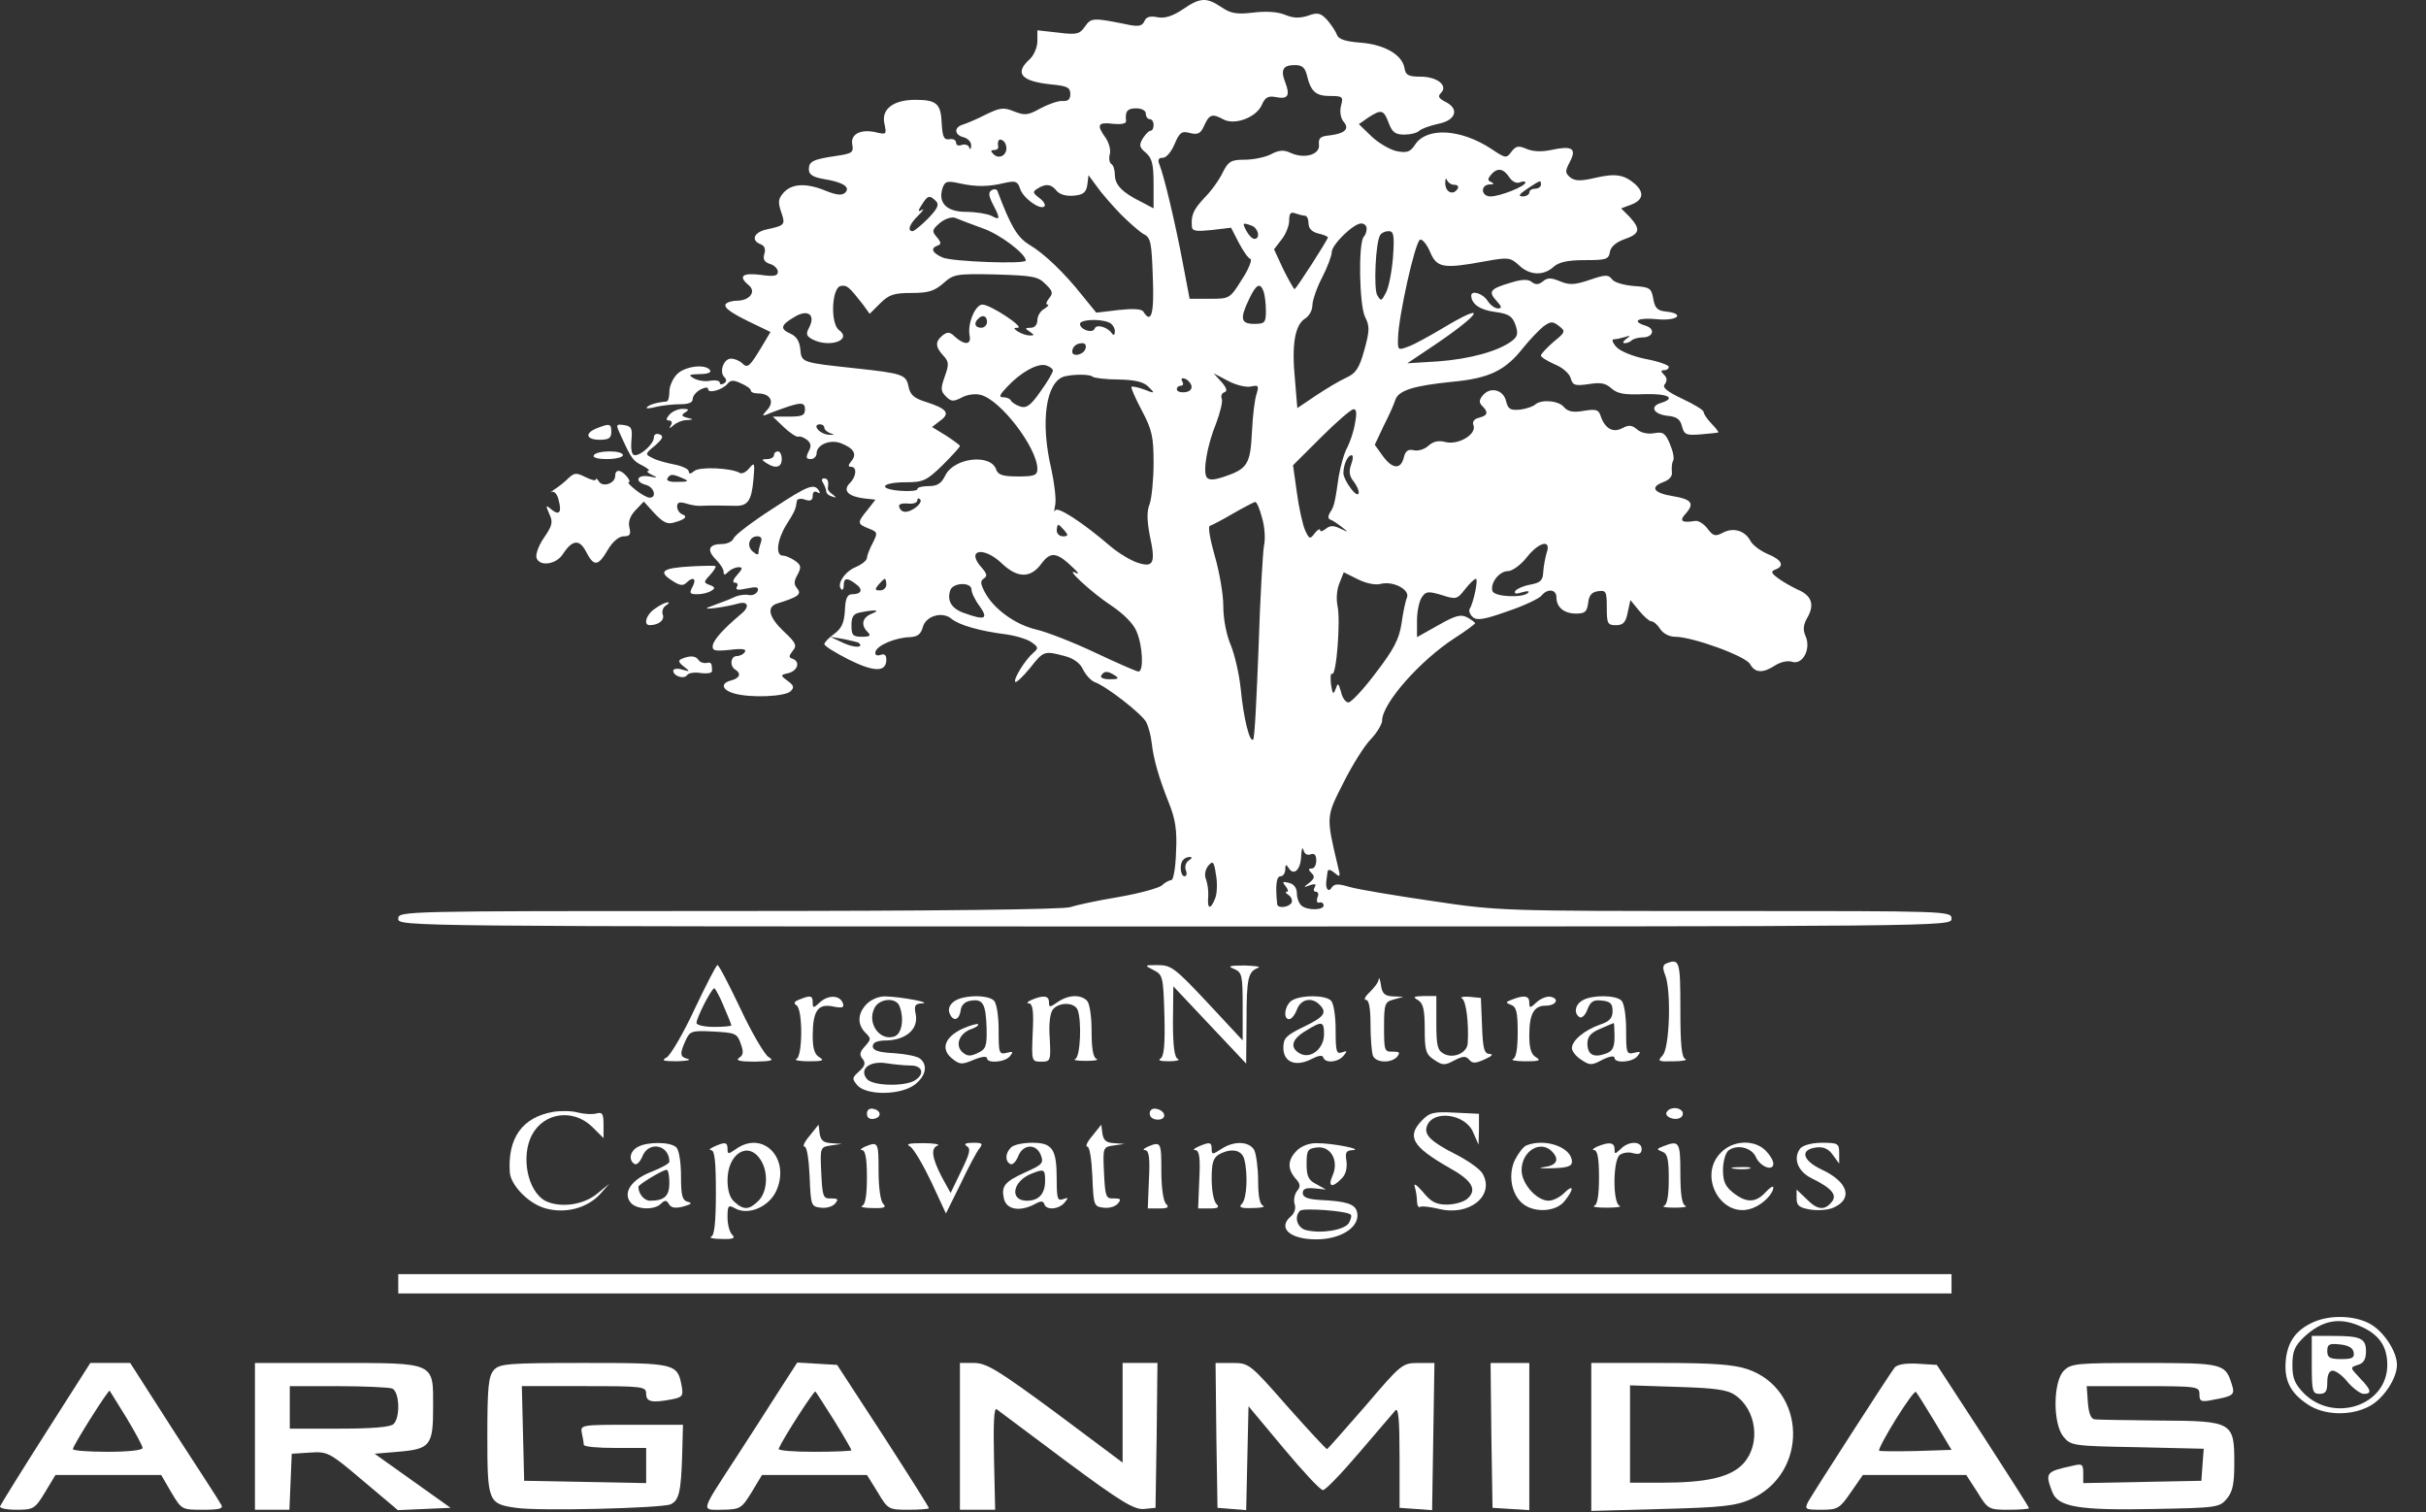 <?xml version="1.0" encoding="UTF-8"?> <svg xmlns="http://www.w3.org/2000/svg" width="69" height="43" viewBox="0 0 69 43" fill="none"><rect x="0" y="0" width="69" height="43" fill="#333333" stroke="none"/> <path d="M33.636 0.269C33.339 0.466 33.119 0.532 32.909 0.488C32.7 0.445 32.59 0.488 32.546 0.609C32.491 0.73 32.392 0.763 32.116 0.708C31.092 0.499 31.037 0.499 30.86 0.752C30.706 0.972 30.629 0.994 30.1 0.928L29.505 0.862V1.17C29.505 1.345 29.406 1.576 29.285 1.686C28.844 2.081 29.042 2.312 29.891 2.4C30.353 2.444 30.442 2.488 30.442 2.675C30.442 2.828 30.375 2.883 30.221 2.872C30.1 2.861 29.825 2.96 29.593 3.081C29.241 3.279 29.153 3.29 28.844 3.169C28.547 3.048 28.448 3.059 28.04 3.257C27.787 3.389 27.489 3.51 27.39 3.542C27.125 3.619 27.137 3.839 27.412 3.905C27.533 3.938 27.632 4.048 27.621 4.147C27.621 4.246 27.588 4.268 27.566 4.191C27.533 4.114 27.434 4.092 27.346 4.125C27.258 4.158 27.192 4.125 27.192 4.059C27.192 3.982 27.103 3.938 27.004 3.96C26.85 3.982 26.806 3.905 26.784 3.51C26.762 2.949 26.641 2.839 26.035 2.839C25.407 2.839 25.065 3.103 25.153 3.51C25.22 3.817 25.209 3.828 24.955 3.773C24.503 3.652 24.184 3.806 24.239 4.103C24.283 4.333 24.239 4.366 23.798 4.432C23.126 4.531 23.005 4.586 23.005 4.817C23.005 4.96 23.115 5.037 23.424 5.091C23.975 5.179 24.195 5.322 24.041 5.476C23.953 5.564 23.809 5.553 23.501 5.432C22.95 5.201 22.531 5.212 22.289 5.476C22.135 5.652 22.124 5.74 22.212 6.014C22.344 6.388 22.333 6.41 21.826 6.52C21.441 6.596 21.342 6.838 21.639 6.948C21.749 6.992 21.782 7.091 21.738 7.223C21.694 7.376 21.738 7.453 21.903 7.508C22.025 7.541 22.124 7.651 22.124 7.728C22.124 7.849 22.014 7.871 21.628 7.816C21.11 7.75 20.989 7.86 21.297 8.112C21.518 8.299 21.32 8.552 20.956 8.552C20.824 8.552 20.68 8.596 20.637 8.651C20.581 8.761 20.824 8.925 21.551 9.266L21.914 9.442L21.672 9.848C21.32 10.431 21.264 10.485 21.11 10.332C21.033 10.255 20.89 10.2 20.791 10.2C20.581 10.2 20.449 10.573 20.603 10.727C20.669 10.793 20.669 10.859 20.592 10.903C20.526 10.947 20.471 10.936 20.471 10.881C20.471 10.826 20.35 10.804 20.207 10.826C20.064 10.859 19.854 10.826 19.733 10.76C19.568 10.661 19.59 10.65 19.898 10.639C20.119 10.639 20.24 10.595 20.196 10.529C20.075 10.343 19.491 10.409 19.259 10.639C19.138 10.76 19.039 10.98 19.039 11.133C19.039 11.287 19.006 11.408 18.962 11.419C18.698 11.441 18.455 11.507 18.4 11.584C18.356 11.628 18.477 11.617 18.653 11.573C18.841 11.529 19.149 11.496 19.348 11.496C19.579 11.496 19.7 11.452 19.7 11.353C19.7 11.265 19.799 11.145 19.92 11.079C20.053 11.013 20.141 11.002 20.141 11.068C20.141 11.2 20.548 11.09 20.692 10.914C20.78 10.804 20.868 10.804 21.077 10.903C21.231 10.969 21.353 11.057 21.353 11.101C21.353 11.155 21.441 11.188 21.551 11.188C21.903 11.188 22.036 11.419 21.826 11.65C21.65 11.848 21.65 11.859 21.959 11.727C22.752 11.43 22.895 11.408 22.895 11.639C22.895 11.815 22.818 11.848 22.443 11.848H21.98L22.3 12.155C22.476 12.32 22.664 12.441 22.708 12.419C22.752 12.397 22.862 12.441 22.95 12.507C23.071 12.606 23.082 12.694 22.994 12.847C22.917 13.012 22.928 13.056 23.06 13.056C23.148 13.056 23.226 12.979 23.226 12.891C23.226 12.65 23.611 12.485 23.919 12.606C24.283 12.748 24.382 12.913 24.217 13.111C24.118 13.232 24.118 13.276 24.206 13.276C24.382 13.276 24.36 13.561 24.162 13.748C23.964 13.957 24.129 14.122 24.592 14.177L24.9 14.21L24.669 14.506C24.371 14.869 24.382 14.902 24.713 15.033C24.966 15.132 24.966 15.154 24.823 15.44C24.735 15.605 24.658 15.802 24.658 15.868C24.658 15.934 24.514 16.055 24.327 16.132C24.019 16.264 23.787 16.626 23.93 16.758C23.964 16.802 23.997 16.747 23.997 16.648C23.997 16.429 24.096 16.418 24.349 16.615C24.558 16.769 24.503 16.901 24.228 16.901C24.096 16.901 24.041 17.033 24.03 17.373C24.008 17.725 23.93 17.879 23.721 18.032C23.567 18.142 23.446 18.274 23.446 18.318C23.446 18.373 23.754 18.56 24.14 18.758C24.867 19.12 25.209 19.12 25.209 18.758C25.209 18.626 25.153 18.582 25.043 18.626C24.933 18.659 24.878 18.626 24.9 18.538C24.944 18.351 25.473 18.131 25.881 18.12C26.101 18.109 26.189 18.032 26.244 17.846C26.321 17.516 26.806 17.373 27.07 17.604C27.269 17.769 27.842 17.945 28.635 18.044C28.921 18.087 29.241 18.186 29.351 18.274C29.538 18.406 29.538 18.439 29.384 18.571C29.164 18.758 28.811 19.318 28.877 19.395C28.91 19.417 29.098 19.241 29.296 18.999C29.681 18.505 29.703 18.505 30.287 18.659C30.541 18.725 30.728 18.867 30.805 19.043C30.882 19.197 31.026 19.351 31.125 19.395C31.455 19.505 32.469 20.296 32.601 20.537C32.667 20.669 32.733 20.922 32.755 21.119C32.81 21.603 32.964 22.13 33.24 22.822C33.427 23.284 33.482 23.602 33.449 24.228C33.438 24.668 33.372 25.03 33.317 25.03C33.262 25.03 33.13 25.096 33.042 25.184C32.942 25.261 32.38 25.415 31.797 25.514C31.202 25.613 30.596 25.744 30.442 25.799C30.254 25.865 26.63 25.909 20.736 25.909C11.404 25.909 11.327 25.909 11.327 26.129C11.327 26.349 11.404 26.349 33.416 26.349C55.428 26.349 55.505 26.349 55.505 26.129C55.505 25.909 55.428 25.909 49.082 25.909C42.77 25.909 42.626 25.909 40.731 25.624C39.674 25.47 38.627 25.294 38.396 25.228C38.065 25.129 37.955 25.129 37.878 25.239C37.79 25.393 37.691 25.283 37.724 25.052C37.735 24.986 37.746 24.866 37.757 24.8C37.768 24.712 37.834 24.723 37.955 24.822C38.12 24.964 38.131 24.942 38.054 24.646C37.713 23.207 37.713 23.24 38.209 22.262C38.462 21.757 38.814 21.196 38.991 21.021C39.167 20.834 39.31 20.592 39.31 20.493C39.31 20.01 40.379 18.791 41.381 18.142C41.69 17.945 41.954 17.747 41.954 17.725C41.954 17.703 41.855 17.626 41.734 17.56C41.547 17.461 41.392 17.505 40.908 17.78L40.302 18.12V17.648C40.302 17.384 40.368 17.077 40.445 16.978C40.555 16.813 40.632 16.813 41.007 16.923C41.414 17.055 41.447 17.044 41.668 16.758C41.8 16.593 41.932 16.462 41.976 16.462C42.053 16.462 41.91 17.143 41.8 17.318C41.767 17.373 41.811 17.483 41.888 17.549C42.009 17.659 42.23 17.615 42.88 17.384C43.342 17.231 43.772 17.022 43.838 16.945C44.014 16.725 44.268 16.758 44.268 16.989C44.268 17.274 44.488 17.45 44.83 17.45C45.083 17.45 45.138 17.395 45.171 17.143C45.193 16.934 45.27 16.835 45.458 16.813C45.678 16.78 45.7 16.824 45.7 17.274C45.7 17.736 45.722 17.78 45.964 17.78C46.163 17.78 46.24 17.703 46.295 17.417L46.372 17.066L46.614 17.362C46.758 17.538 46.912 17.67 46.967 17.67C47.033 17.67 47.143 17.769 47.22 17.89C47.297 18.011 47.474 18.109 47.639 18.109C48.135 18.109 49.655 18.659 49.776 18.889C49.919 19.142 50.14 19.153 50.492 18.922C50.647 18.823 50.856 18.779 50.977 18.823C51.275 18.911 51.517 18.45 51.352 18.087C51.275 17.912 51.286 17.769 51.407 17.56C51.616 17.198 51.528 16.934 51.131 16.769C50.966 16.692 50.713 16.549 50.581 16.451C50.371 16.297 50.36 16.253 50.492 16.198C50.768 16.099 50.68 15.923 50.283 15.758C50.074 15.671 49.853 15.506 49.787 15.385C49.633 15.088 49.292 14.989 48.994 15.154C48.785 15.264 48.719 15.242 48.564 15.033C48.465 14.902 48.311 14.803 48.223 14.814C47.826 14.88 47.749 14.814 47.947 14.605C48.201 14.319 48.113 14.198 47.584 14.111C47.033 14.023 46.923 13.858 47.297 13.715C47.485 13.649 47.573 13.539 47.551 13.418C47.54 13.309 47.551 13.166 47.584 13.111C47.628 13.045 47.584 12.836 47.496 12.628C47.364 12.309 47.297 12.276 47.044 12.32C46.868 12.353 46.669 12.309 46.559 12.21C46.416 12.089 46.328 12.078 46.141 12.177C45.876 12.32 45.645 12.188 45.524 11.826C45.469 11.65 45.392 11.628 45.05 11.683C44.742 11.738 44.598 11.705 44.488 11.584C44.334 11.386 43.827 11.353 43.662 11.507C43.596 11.562 43.408 11.628 43.232 11.65C42.957 11.672 42.891 11.639 42.836 11.408C42.758 11.079 42.384 10.991 42.175 11.243C42.064 11.375 42.064 11.452 42.153 11.54C42.34 11.727 42.318 11.815 42.064 11.881C41.921 11.914 41.866 12.001 41.91 12.1C41.998 12.353 41.48 12.661 41.117 12.573C40.919 12.518 40.764 12.551 40.621 12.682C40.511 12.781 40.324 12.836 40.203 12.803C40.048 12.77 39.971 12.825 39.927 13.012C39.839 13.364 39.597 13.342 39.321 12.957L39.101 12.65L39.354 12.111C39.508 11.815 39.652 11.485 39.685 11.375C39.773 11.101 40.214 10.969 41.293 10.859C42.362 10.76 42.814 10.54 43.331 9.881C43.519 9.65 43.772 9.387 43.893 9.288C44.103 9.134 44.158 9.134 44.334 9.266C44.532 9.42 44.532 9.442 44.18 9.727C43.981 9.903 43.827 10.068 43.827 10.112C43.827 10.156 44.003 10.266 44.224 10.364C44.444 10.452 44.642 10.628 44.675 10.76C44.73 10.958 44.797 10.98 45.182 10.925C45.513 10.87 45.667 10.892 45.832 11.046C46.008 11.2 46.207 11.232 46.758 11.21C47.441 11.188 47.694 11.32 47.231 11.463C46.912 11.562 47.033 11.782 47.43 11.826C47.683 11.848 47.793 11.925 47.837 12.122C47.903 12.364 47.959 12.386 48.377 12.353C48.63 12.331 48.851 12.309 48.873 12.298C48.884 12.287 48.807 12.177 48.675 12.045C48.553 11.914 48.454 11.771 48.454 11.716C48.454 11.661 48.179 11.496 47.848 11.342C47.408 11.133 47.264 11.013 47.353 10.925C47.419 10.826 47.419 10.749 47.331 10.661C47.231 10.562 47.231 10.529 47.331 10.529C47.408 10.529 47.463 10.485 47.463 10.431C47.463 10.386 47.176 10.277 46.813 10.211C46.438 10.134 46.086 9.991 45.975 9.87C45.865 9.749 45.832 9.65 45.898 9.65C45.964 9.65 46.108 9.618 46.218 9.585C46.383 9.53 46.383 9.541 46.251 9.639C46.163 9.705 46.141 9.76 46.207 9.76C46.273 9.76 46.361 9.727 46.405 9.683C46.449 9.639 46.592 9.596 46.714 9.596C47.022 9.596 47.088 9.354 46.813 9.266C46.383 9.134 46.581 9.024 47.132 9.079C47.705 9.134 47.947 8.925 47.386 8.86C47.143 8.838 47.066 8.761 47.022 8.497C46.967 8.189 46.923 8.167 46.471 8.134C46.196 8.112 45.92 8.036 45.854 7.948C45.744 7.805 45.667 7.805 45.215 7.959C44.797 8.101 44.642 8.112 44.378 8.003C44.114 7.893 44.014 7.893 43.882 8.003C43.761 8.101 43.673 8.101 43.574 8.025C43.475 7.937 43.298 7.937 42.979 8.036C42.384 8.211 42.318 8.288 42.56 8.552C42.714 8.717 42.725 8.772 42.604 8.772C42.516 8.772 42.384 8.673 42.307 8.552C42.175 8.343 41.844 8.244 41.844 8.409C41.855 8.651 42.097 8.816 42.516 8.87C42.913 8.925 43.012 8.991 43.1 9.233C43.188 9.486 43.166 9.574 42.99 9.705C42.604 9.991 41.8 10.211 40.908 10.277L40.026 10.332L40.797 9.815C42.164 8.892 42.329 8.552 41.018 9.343C40.643 9.563 40.214 9.804 40.048 9.859C39.762 9.969 39.751 9.958 39.762 9.618C39.773 9.013 40.247 6.871 40.39 6.816C40.456 6.794 40.588 6.959 40.676 7.168C40.864 7.618 41.051 7.651 42.241 7.431C42.902 7.311 42.957 7.322 43.199 7.541C43.508 7.838 43.904 7.849 44.191 7.585C44.345 7.453 44.587 7.398 45.083 7.398C45.678 7.398 45.755 7.376 45.788 7.168C45.81 7.025 45.953 6.893 46.196 6.805C46.648 6.651 46.669 6.52 46.35 6.168L46.108 5.926L46.405 5.816C46.736 5.685 46.769 5.476 46.504 5.234C46.185 4.96 45.942 4.927 45.37 5.058C44.951 5.157 44.797 5.146 44.664 5.048C44.51 4.916 44.51 4.872 44.653 4.597C44.852 4.213 44.709 4.136 44.103 4.268C43.838 4.322 43.596 4.311 43.419 4.235C43.188 4.136 43.122 4.147 42.99 4.311C42.847 4.509 42.825 4.509 42.417 4.235C41.547 3.663 40.577 3.608 40.247 4.114C40.114 4.322 40.015 4.355 39.729 4.3C39.531 4.257 39.211 4.07 39.013 3.883L38.649 3.531L38.914 3.345C39.288 3.103 39.354 3.114 39.498 3.499C39.597 3.762 39.685 3.828 39.938 3.828C40.114 3.828 40.302 3.784 40.368 3.718C40.423 3.663 40.665 3.575 40.908 3.521C41.414 3.422 41.514 3.092 41.106 2.894C40.919 2.795 40.886 2.741 40.985 2.642C41.194 2.433 40.875 2.18 40.401 2.18C40.059 2.18 39.982 2.136 39.949 1.95C39.894 1.565 39.387 1.268 38.704 1.214C38.264 1.181 38.065 1.115 38.021 0.983C37.988 0.884 37.856 0.697 37.746 0.565C37.559 0.368 37.481 0.346 37.206 0.445C36.975 0.521 36.787 0.521 36.556 0.423C36.347 0.335 36.016 0.313 35.653 0.357C35.179 0.412 35.014 0.39 34.738 0.203C34.309 -0.083 34.132 -0.072 33.636 0.269ZM37.173 2.147C37.283 2.609 37.426 2.73 37.834 2.73C38.187 2.73 38.209 2.752 38.142 3.004C38.098 3.169 38.131 3.356 38.209 3.455C38.396 3.663 38.253 3.795 37.823 3.85C37.559 3.872 37.492 3.927 37.514 4.114C37.547 4.399 37.096 4.531 36.699 4.344C36.512 4.257 36.369 4.268 36.148 4.388C35.972 4.476 35.642 4.542 35.399 4.542C35.014 4.542 34.937 4.586 34.771 4.916C34.672 5.124 34.441 5.443 34.253 5.63C33.945 5.959 33.868 6.124 33.901 6.454C33.912 6.574 34.033 6.585 34.463 6.542L35.014 6.476L35.234 6.904C35.355 7.135 35.498 7.343 35.564 7.365C35.62 7.376 35.52 7.651 35.322 7.948C34.98 8.497 34.969 8.497 34.408 8.497H33.835L33.636 7.453C33.438 6.399 33.119 5.037 32.975 4.674C32.92 4.542 32.953 4.487 33.075 4.487C33.174 4.487 33.317 4.311 33.405 4.103C33.548 3.762 33.614 3.718 33.846 3.784C34.077 3.839 34.154 3.795 34.253 3.564C34.397 3.246 34.485 3.224 34.804 3.4C35.124 3.564 35.719 3.345 35.884 2.993C35.983 2.762 36.071 2.719 36.292 2.762C36.633 2.828 36.699 2.719 36.556 2.345C36.413 1.983 36.49 1.851 36.831 1.851C37.041 1.851 37.118 1.928 37.173 2.147ZM32.59 3.235C32.59 3.323 32.645 3.389 32.7 3.389C32.766 3.389 32.81 3.466 32.81 3.553C32.81 3.641 32.777 3.718 32.722 3.718C32.678 3.718 32.579 3.817 32.502 3.938C32.392 4.125 32.403 4.191 32.59 4.344C32.766 4.498 32.81 4.674 32.81 5.223V5.926L32.458 5.74C31.918 5.476 31.709 5.256 31.709 4.971C31.709 4.828 31.664 4.696 31.609 4.663C31.554 4.63 31.532 4.498 31.565 4.388C31.598 4.268 31.543 4.059 31.444 3.916C31.18 3.553 31.224 3.466 31.653 3.521C31.885 3.542 32.028 3.521 32.028 3.444C31.995 3.169 32.061 3.081 32.314 3.081C32.48 3.081 32.59 3.147 32.59 3.235ZM28.624 4.213C28.624 4.432 28.403 4.531 28.26 4.388C28.172 4.3 28.172 4.268 28.271 4.268C28.348 4.268 28.392 4.235 28.392 4.18C28.359 4.004 28.414 3.927 28.514 3.993C28.58 4.026 28.624 4.125 28.624 4.213ZM42.924 5.037C43.001 5.157 43.122 5.223 43.221 5.19C43.309 5.146 43.386 5.157 43.386 5.19C43.386 5.3 42.659 5.586 42.395 5.586C42.12 5.586 42.097 5.256 42.373 5.245C42.494 5.245 42.505 5.223 42.417 5.179C42.307 5.135 42.307 5.091 42.406 4.971C42.582 4.762 42.758 4.784 42.924 5.037ZM31.874 6.091C32.116 6.333 32.414 6.596 32.535 6.662C32.733 6.761 32.755 6.915 32.788 7.882C32.832 8.925 32.744 9.222 32.524 8.87C32.48 8.783 32.237 8.772 31.819 8.816L31.18 8.892L30.805 8.431C30.276 7.761 29.703 7.212 29.274 6.959C28.932 6.75 28.745 6.432 28.37 5.432C28.348 5.377 28.271 5.366 28.205 5.41C28.106 5.465 28.117 5.564 28.238 5.806C28.459 6.223 28.448 6.278 28.194 6.135C28.073 6.08 27.753 6.025 27.478 6.025C26.927 6.025 26.674 5.773 26.806 5.355C26.872 5.157 26.938 5.135 27.28 5.212C27.776 5.322 28.128 5.311 28.58 5.201C28.877 5.135 28.943 5.157 29.009 5.355C29.087 5.63 29.582 5.981 29.703 5.871C29.747 5.827 29.681 5.718 29.56 5.63C29.373 5.487 29.362 5.454 29.505 5.366C29.747 5.212 29.902 5.234 30.056 5.432C30.144 5.531 30.331 5.586 30.541 5.564C30.805 5.542 30.893 5.476 30.926 5.256L30.959 4.982L31.202 5.311C31.323 5.487 31.631 5.838 31.874 6.091ZM41.359 5.256C41.459 5.256 41.492 5.3 41.459 5.366C41.337 5.564 41.117 5.476 41.106 5.223C41.106 5.091 41.117 5.048 41.15 5.113C41.183 5.19 41.271 5.256 41.359 5.256ZM43.827 5.256C43.827 5.311 43.75 5.366 43.662 5.366C43.574 5.366 43.497 5.41 43.497 5.476C43.497 5.531 43.408 5.586 43.309 5.586C43.166 5.586 43.21 5.52 43.442 5.366C43.827 5.113 43.827 5.113 43.827 5.256ZM26.619 5.718C26.718 5.816 26.674 5.926 26.398 6.212C26.2 6.41 26.002 6.574 25.958 6.574C25.792 6.574 25.869 6.366 26.123 6.124C26.255 5.992 26.299 5.915 26.222 5.97C26.101 6.036 26.101 6.003 26.222 5.816C26.387 5.553 26.442 5.542 26.619 5.718ZM37.118 6.135C37.173 6.135 37.217 6.234 37.217 6.355C37.217 6.498 37.316 6.596 37.492 6.64C37.647 6.673 37.768 6.728 37.768 6.75C37.768 6.816 36.864 8.222 36.82 8.222C36.798 8.222 36.655 7.97 36.501 7.662L36.236 7.091L36.446 6.816C36.567 6.673 36.666 6.421 36.666 6.278C36.666 6.069 36.71 6.014 36.842 6.069C36.942 6.102 37.063 6.135 37.118 6.135ZM27.963 6.498C28.459 6.673 29.175 7.223 29.175 7.409C29.175 7.519 27.059 7.442 26.806 7.322C26.509 7.19 26.453 7.058 26.674 6.981C26.773 6.948 26.773 6.893 26.641 6.739C26.497 6.574 26.509 6.531 26.74 6.333C26.894 6.212 27.081 6.157 27.18 6.201C27.28 6.245 27.632 6.377 27.963 6.498ZM35.608 6.421C35.796 6.498 35.851 6.794 35.675 6.794C35.62 6.794 35.52 6.695 35.454 6.574C35.322 6.333 35.344 6.322 35.608 6.421ZM38.87 6.498C38.87 6.585 38.837 6.684 38.792 6.728C38.627 6.893 38.66 8.684 38.825 9.013C38.958 9.277 38.958 9.398 38.803 9.958C38.66 10.474 38.561 10.617 38.297 10.738C38.12 10.815 37.735 11.046 37.437 11.243L36.898 11.606L36.831 10.793C36.732 9.804 36.831 9.255 37.107 9.068C37.228 9.002 37.327 8.827 37.327 8.684C37.327 8.552 37.448 8.189 37.603 7.893C37.757 7.596 37.878 7.267 37.878 7.168C37.878 6.959 38.495 6.355 38.715 6.355C38.803 6.355 38.87 6.421 38.87 6.498ZM39.619 7.322C39.586 7.728 39.498 8.178 39.42 8.321C39.288 8.574 39.277 8.574 39.167 8.387C39.068 8.189 39.123 6.893 39.255 6.684C39.299 6.618 39.398 6.574 39.498 6.574C39.641 6.574 39.663 6.695 39.619 7.322ZM29.736 8.08C29.946 8.277 29.957 8.343 29.836 8.486C29.759 8.585 29.736 8.662 29.792 8.662C29.847 8.662 29.803 8.717 29.703 8.783C29.593 8.838 29.505 8.991 29.505 9.101C29.505 9.233 29.428 9.321 29.318 9.321C29.153 9.321 29.142 9.343 29.285 9.431C29.428 9.53 29.428 9.541 29.285 9.541C29.197 9.541 29.042 9.486 28.954 9.431C28.822 9.343 28.822 9.321 28.943 9.321C29.164 9.321 28.172 8.662 27.941 8.662C27.742 8.662 27.511 9.2 27.577 9.541C27.632 9.804 27.445 9.826 27.169 9.585C27.015 9.431 26.949 9.431 26.806 9.541C26.597 9.716 26.597 9.859 26.828 10.112C26.993 10.288 26.993 10.364 26.872 10.705C26.751 11.046 26.751 11.123 26.905 11.276C27.048 11.419 27.114 11.43 27.346 11.309C27.5 11.221 27.742 11.188 27.897 11.232C28.459 11.375 29.494 12.726 29.505 13.331C29.505 13.517 29.428 13.55 28.954 13.55C28.525 13.55 28.392 13.506 28.337 13.364C28.194 12.891 27.125 13.012 26.883 13.528C26.773 13.748 26.663 13.825 26.409 13.825C26.233 13.825 26.09 13.858 26.09 13.913C26.09 13.957 25.869 13.979 25.594 13.957C24.944 13.902 25.076 13.715 25.77 13.715C26.255 13.715 26.354 13.671 26.806 13.232C27.081 12.957 27.302 12.716 27.302 12.682C27.302 12.661 27.125 12.529 26.905 12.386L26.509 12.144L26.751 11.957C27.037 11.749 26.927 11.617 26.299 11.419C25.991 11.32 25.881 11.221 25.837 10.98C25.77 10.65 25.649 10.617 24.327 10.474C22.796 10.31 22.796 10.31 22.763 9.936C22.741 9.705 22.653 9.563 22.476 9.486C22.179 9.354 22.201 9.244 22.598 9.013C22.972 8.783 23.203 8.947 23.016 9.31C22.917 9.497 22.928 9.552 23.104 9.65C23.589 9.903 24.25 9.672 23.864 9.387C23.611 9.2 23.655 8.189 23.909 8.134C24.085 8.101 24.14 8.145 24.537 8.651L24.735 8.925L25.032 8.629C25.286 8.376 25.429 8.332 25.925 8.332C26.409 8.332 26.575 8.277 26.828 8.058C27.125 7.794 27.192 7.783 28.315 7.805C29.362 7.838 29.527 7.86 29.736 8.08ZM35.939 8.288C35.972 8.387 36.005 8.629 36.005 8.838C36.005 9.178 35.972 9.211 35.675 9.211C35.289 9.211 35.256 9.068 35.531 8.497C35.73 8.08 35.84 8.025 35.939 8.288ZM28.073 9.156C28.073 9.244 27.996 9.321 27.908 9.321C27.731 9.321 27.687 9.189 27.82 9.068C27.941 8.936 28.073 8.98 28.073 9.156ZM31.532 9.167C31.631 9.2 31.709 9.321 31.709 9.42C31.709 9.53 31.675 9.552 31.62 9.475C31.499 9.299 31.18 9.211 31.136 9.343C31.081 9.497 30.717 9.376 30.717 9.211C30.717 9.09 31.257 9.057 31.532 9.167ZM30.871 9.925C30.805 10.101 30.497 10.156 30.497 10.002C30.497 9.859 30.618 9.76 30.783 9.76C30.871 9.76 30.904 9.826 30.871 9.925ZM29.946 10.54C29.946 10.595 29.792 10.859 29.593 11.133C29.318 11.529 29.197 11.617 29.02 11.562C28.888 11.518 28.778 11.441 28.756 11.397C28.734 11.342 28.635 11.298 28.536 11.298C28.403 11.298 28.425 11.232 28.635 11.013C29.02 10.595 29.494 10.332 29.736 10.386C29.847 10.419 29.946 10.485 29.946 10.54ZM31.081 10.716C31.125 10.749 31.455 10.793 31.819 10.793C32.292 10.804 32.524 10.859 32.667 11.002C32.854 11.188 32.854 11.2 32.546 11.079C32.37 11.013 32.204 10.98 32.182 11.002C32.16 11.024 32.292 11.331 32.48 11.683C32.766 12.221 32.81 12.43 32.81 13.166C32.81 13.638 32.755 14.166 32.7 14.33C32.612 14.539 32.623 14.803 32.7 15.22C32.876 16.022 32.81 16.154 32.347 16C32.149 15.934 31.808 15.726 31.587 15.539C30.794 14.858 30.067 14.385 30.012 14.517C29.979 14.594 29.979 14.517 30.012 14.363C30.045 14.21 29.99 13.748 29.902 13.342C29.582 12.001 29.747 10.848 30.276 10.705C30.552 10.639 31.003 10.639 31.081 10.716ZM35.587 10.991C35.796 10.947 35.807 10.969 35.741 11.2C35.686 11.342 35.63 11.826 35.608 12.276C35.564 13.188 35.487 13.331 34.837 13.55C34.518 13.66 34.386 13.66 34.319 13.572C34.209 13.397 34.331 12.671 34.595 12.023C34.705 11.727 34.782 11.419 34.749 11.342C34.716 11.265 34.749 11.178 34.826 11.155C34.914 11.123 34.892 11.035 34.738 10.859L34.518 10.617L34.937 10.837C35.168 10.958 35.454 11.024 35.587 10.991ZM33.89 10.98C33.901 11.079 33.824 11.145 33.692 11.155C33.57 11.166 33.471 11.133 33.471 11.068C33.471 11.013 33.526 10.969 33.592 10.969C33.648 10.969 33.669 10.914 33.626 10.848C33.581 10.771 33.614 10.738 33.703 10.771C33.791 10.804 33.868 10.892 33.89 10.98ZM38.539 12.034C38.506 12.265 38.396 12.573 38.319 12.726C38.23 12.88 38.131 13.243 38.076 13.55C37.966 14.319 37.944 14.407 37.823 14.583C37.768 14.682 37.768 14.759 37.845 14.781C37.911 14.803 38.054 14.902 38.164 14.989C38.363 15.143 38.363 15.143 38.12 15.033C37.922 14.935 37.823 14.945 37.702 15.044C37.614 15.11 37.547 15.132 37.547 15.077C37.547 15.022 37.47 15.066 37.393 15.165C37.261 15.341 37.239 15.341 37.118 15.077C37.052 14.924 36.942 14.44 36.886 14.012L36.776 13.232L37.569 12.441C38.01 12.001 38.429 11.639 38.495 11.639C38.583 11.628 38.594 11.76 38.539 12.034ZM23.446 12.166C23.446 12.221 23.534 12.298 23.644 12.331C23.754 12.364 23.721 12.375 23.567 12.364C23.303 12.342 23.082 12.067 23.325 12.067C23.391 12.067 23.446 12.111 23.446 12.166ZM38.429 13.21C38.363 13.397 38.374 13.528 38.484 13.671C38.737 14.001 38.671 14.22 38.429 13.902C38.308 13.748 38.209 13.55 38.209 13.463C38.209 13.21 38.33 12.946 38.44 12.946C38.495 12.946 38.484 13.067 38.429 13.21ZM26.035 14.44C25.803 14.605 25.627 14.594 25.572 14.407C25.55 14.341 25.649 14.308 25.814 14.319C25.969 14.341 26.09 14.297 26.09 14.232C26.09 14.177 26.123 14.155 26.167 14.198C26.222 14.242 26.156 14.352 26.035 14.44ZM35.895 14.726C35.972 14.979 35.994 15.33 35.95 15.517C35.917 15.704 35.84 17.011 35.796 18.417C35.741 19.823 35.686 20.999 35.642 21.032C35.542 21.131 35.366 20.405 35.289 19.593C35.245 19.164 35.113 18.604 35.003 18.34C34.881 18.055 34.793 17.604 34.793 17.241C34.793 16.901 34.683 16.264 34.551 15.813C34.419 15.352 34.353 14.979 34.408 14.957C34.474 14.935 34.771 14.781 35.069 14.605C35.377 14.429 35.653 14.286 35.697 14.275C35.741 14.264 35.829 14.473 35.895 14.726ZM30.276 15.088C30.387 15.22 30.387 15.253 30.232 15.253C30.133 15.253 30.056 15.176 30.056 15.088C30.056 15.001 30.078 14.924 30.1 14.924C30.122 14.924 30.199 15.001 30.276 15.088ZM43.992 15.714C43.948 15.857 43.904 16.099 43.893 16.264C43.882 16.506 43.816 16.571 43.53 16.626C43.331 16.659 43.144 16.747 43.1 16.802C43.056 16.89 43.111 16.901 43.287 16.846C43.442 16.802 43.508 16.802 43.464 16.857C43.32 17.011 42.516 16.978 42.45 16.813C42.373 16.593 42.637 16.242 42.891 16.242C43.012 16.242 43.254 16.066 43.419 15.857C43.772 15.407 44.125 15.33 43.992 15.714ZM28.492 16.022C28.943 16.451 29.318 16.451 29.626 16.022C29.891 15.671 30.067 15.704 30.541 16.165C30.673 16.286 30.695 16.341 30.607 16.297C30.232 16.099 31.037 16.846 31.587 17.209C31.951 17.45 32.237 17.736 32.325 17.956C32.502 18.362 32.535 19.098 32.38 19.098C32.325 19.098 31.775 18.856 31.147 18.56C30.519 18.263 29.759 17.967 29.461 17.901C28.866 17.758 28.249 17.308 28.007 16.835C27.886 16.604 27.875 16.517 27.985 16.451C28.084 16.385 28.073 16.319 27.93 16.154C27.456 15.638 27.963 15.517 28.492 16.022ZM39.277 16.604C39.641 16.517 40.114 16.78 40.015 17C39.971 17.099 39.905 17.428 39.861 17.736C39.795 18.175 39.641 18.472 39.134 19.131C38.781 19.604 38.429 19.977 38.352 19.977C38.275 19.977 38.175 19.845 38.142 19.68C38.065 19.417 38.054 19.406 37.988 19.593C37.922 19.768 37.9 19.746 37.856 19.461C37.834 19.263 37.845 19.131 37.889 19.164C38.01 19.23 38.131 17.648 38.043 17.241C37.999 17.033 38.021 16.758 38.098 16.582L38.219 16.275L38.616 16.473C38.858 16.593 39.123 16.648 39.277 16.604ZM25.209 16.626C25.209 16.714 25.131 16.791 25.032 16.791C24.878 16.791 24.878 16.758 24.988 16.626C25.065 16.538 25.142 16.462 25.164 16.462C25.186 16.462 25.209 16.538 25.209 16.626ZM27.632 16.769C27.632 16.857 27.731 17.066 27.864 17.241C28.117 17.604 28.018 17.648 27.434 17.439C27.07 17.318 26.927 17.088 27.026 16.791C27.103 16.56 27.632 16.549 27.632 16.769ZM24.801 17.45C24.526 17.56 24.47 17.769 24.68 17.978C24.779 18.076 24.746 18.109 24.514 18.109C24.261 18.109 24.217 18.066 24.217 17.791C24.217 17.538 24.272 17.45 24.47 17.417C24.9 17.329 25.054 17.351 24.801 17.45ZM24.426 18.285C24.581 18.428 24.294 18.428 23.986 18.285L23.611 18.109L23.997 18.175C24.206 18.219 24.404 18.263 24.426 18.285ZM31.709 19.208C31.841 19.296 31.808 19.318 31.565 19.318C31.389 19.318 31.279 19.274 31.323 19.208C31.411 19.076 31.499 19.076 31.709 19.208ZM37.283 24.294C37.382 24.261 37.437 24.316 37.437 24.47C37.437 24.602 37.382 24.701 37.305 24.701C37.206 24.701 37.206 24.734 37.305 24.833C37.404 24.931 37.382 24.986 37.239 25.107C37.063 25.239 37.063 25.25 37.261 25.173C37.404 25.129 37.448 25.14 37.393 25.228C37.349 25.305 37.36 25.36 37.426 25.36C37.492 25.36 37.514 25.437 37.47 25.525C37.437 25.624 37.459 25.689 37.526 25.668C37.581 25.646 37.636 25.678 37.647 25.744C37.658 25.887 37.206 25.898 37.03 25.766C36.953 25.712 36.886 25.547 36.886 25.415C36.886 25.261 36.809 25.14 36.655 25.107C36.479 25.063 36.457 25.074 36.567 25.206C36.633 25.294 36.655 25.36 36.6 25.36C36.545 25.36 36.567 25.404 36.655 25.459C36.732 25.514 36.765 25.613 36.732 25.678C36.644 25.81 36.336 25.843 36.325 25.712C36.27 25.173 36.303 24.921 36.424 24.921C36.49 24.921 36.556 24.833 36.556 24.723C36.556 24.58 36.578 24.569 36.655 24.69C36.798 24.921 36.997 24.734 37.008 24.338C37.019 24.14 37.041 24.075 37.074 24.174C37.096 24.283 37.184 24.338 37.283 24.294ZM33.813 24.47C33.725 24.525 33.692 24.646 33.725 24.745C33.769 24.844 33.747 24.921 33.692 24.921C33.57 24.921 33.537 24.558 33.658 24.448C33.692 24.404 33.78 24.371 33.846 24.371C33.912 24.371 33.901 24.415 33.813 24.47ZM34.562 25.547C34.43 25.887 34.331 25.865 34.364 25.492C34.375 25.327 34.342 25.107 34.297 24.997C34.253 24.887 34.276 24.734 34.364 24.624C34.496 24.47 34.529 24.492 34.584 24.877C34.628 25.107 34.617 25.415 34.562 25.547Z" fill="white"></path> <path d="M19.039 11.793C18.939 11.914 18.939 11.958 19.028 11.958C19.105 11.958 19.127 12.024 19.083 12.089C19.017 12.199 19.039 12.199 19.16 12.089C19.237 12.024 19.402 11.947 19.535 11.947C19.733 11.936 19.733 11.925 19.546 11.881C19.38 11.837 19.369 11.804 19.49 11.727C19.612 11.65 19.59 11.628 19.413 11.628C19.281 11.628 19.116 11.705 19.039 11.793Z" fill="white"></path> <path d="M16.979 12.178C16.615 12.32 16.671 12.507 17.056 12.507C17.309 12.507 17.387 12.463 17.387 12.287C17.387 12.046 17.343 12.035 16.979 12.178Z" fill="white"></path> <path d="M17.672 12.419C17.959 13.045 18.003 13.111 18.279 13.243C18.422 13.319 18.499 13.385 18.433 13.396C18.378 13.396 18.422 13.451 18.543 13.506C18.73 13.594 18.708 13.594 18.466 13.55C18.113 13.484 18.036 13.704 18.378 13.792C18.609 13.858 18.686 14.154 18.477 14.154C18.411 14.154 18.234 14.056 18.08 13.935C17.926 13.814 17.838 13.715 17.882 13.715C17.926 13.715 17.904 13.638 17.827 13.55C17.651 13.341 17.496 13.341 17.496 13.539C17.496 13.748 17.144 13.869 17.034 13.693C16.989 13.616 16.945 13.594 16.945 13.638C16.945 13.682 16.813 13.649 16.659 13.572C16.395 13.44 16.34 13.44 16.174 13.594C16.075 13.693 15.899 13.836 15.778 13.913C15.668 13.99 15.623 14.023 15.69 13.99C15.767 13.957 15.855 14.066 15.888 14.22C15.987 14.583 15.899 14.671 15.678 14.484C15.524 14.352 15.513 14.363 15.623 14.616C15.734 14.847 15.711 14.945 15.469 15.297C15.315 15.517 15.227 15.78 15.26 15.868C15.348 16.121 15.822 16.055 16.009 15.758C16.284 15.341 16.483 15.33 16.67 15.692C16.89 16.121 17.012 16.11 17.287 15.637C17.43 15.396 17.606 15.253 17.739 15.253C17.915 15.253 17.948 15.198 17.904 15.011C17.86 14.847 17.915 14.682 18.069 14.517L18.311 14.264L18.62 14.605C18.862 14.857 18.984 14.923 19.182 14.857C19.501 14.77 19.567 14.682 19.402 14.627C19.325 14.594 19.259 14.495 19.259 14.407C19.259 14.286 19.325 14.264 19.512 14.319C19.645 14.363 19.843 14.396 19.953 14.385C20.173 14.374 20.515 14.374 20.901 14.385C21.264 14.396 21.374 14.253 21.429 13.638C21.473 13.155 21.462 13.133 21.308 13.319C21.22 13.429 21.099 13.484 21.044 13.451C20.812 13.309 19.898 13.264 19.744 13.396C19.645 13.484 19.59 13.484 19.59 13.407C19.59 13.341 19.402 13.254 19.182 13.21C18.951 13.166 18.664 13.089 18.554 13.023C18.345 12.924 18.345 12.902 18.631 12.671C18.851 12.474 18.884 12.408 18.763 12.353C18.664 12.32 18.598 12.353 18.598 12.441C18.598 12.616 18.245 12.946 18.058 12.946C17.97 12.946 17.937 12.803 17.959 12.528C17.992 12.177 17.959 12.122 17.75 12.089C17.507 12.056 17.507 12.067 17.672 12.419ZM19.424 13.605C19.611 13.682 19.578 13.704 19.281 13.704C19.061 13.715 18.939 13.671 18.984 13.605C19.061 13.473 19.127 13.473 19.424 13.605Z" fill="white"></path> <path d="M16.89 12.946C16.846 13.012 17 13.056 17.265 13.056C17.518 13.056 17.717 13.001 17.717 12.946C17.717 12.88 17.551 12.837 17.342 12.837C17.133 12.837 16.923 12.88 16.89 12.946Z" fill="white"></path> <path d="M22.013 12.946C22.013 13.001 21.925 13.056 21.826 13.056C21.661 13.056 21.65 13.078 21.793 13.166C22.058 13.341 22.234 13.297 22.234 13.056C22.234 12.935 22.19 12.837 22.124 12.837C22.069 12.837 22.013 12.88 22.013 12.946Z" fill="white"></path> <path d="M23.412 13.737C23.456 13.814 23.5 13.924 23.5 13.979C23.5 14.034 23.578 14.099 23.666 14.121C23.798 14.165 23.798 14.154 23.688 14.066C23.599 14.011 23.544 13.935 23.544 13.891C23.578 13.682 23.544 13.605 23.434 13.605C23.368 13.605 23.357 13.66 23.412 13.737Z" fill="white"></path> <path d="M21.948 14.484C21.386 14.846 20.912 15.209 20.868 15.307C20.835 15.395 20.692 15.472 20.537 15.472C20.163 15.472 20.086 15.637 20.361 15.912C20.482 16.032 20.581 16.186 20.581 16.263C20.581 16.362 20.614 16.362 20.714 16.263C20.791 16.186 20.923 16.131 21.011 16.131C21.132 16.131 21.121 16.175 20.967 16.351C20.846 16.483 20.824 16.571 20.901 16.571C20.978 16.571 21 16.626 20.956 16.692C20.912 16.78 20.989 16.791 21.242 16.736C21.518 16.681 21.584 16.692 21.551 16.802C21.518 16.889 21.408 16.944 21.297 16.922C21.198 16.9 21.033 16.922 20.923 16.966C20.824 17.01 20.725 17.054 20.692 17.065C20.637 17.087 20.482 17.142 20.141 17.274C19.931 17.362 20.659 17.263 21 17.164C21.287 17.087 21.331 17.263 21.066 17.472C20.581 17.878 20.306 18.186 20.273 18.351C20.251 18.504 20.317 18.526 20.758 18.482C21.099 18.438 21.242 18.46 21.187 18.537C21.154 18.603 21.044 18.658 20.956 18.658C20.78 18.658 20.747 18.944 20.912 19.043C21.088 19.152 21.044 19.284 20.802 19.35C20.482 19.427 20.526 19.625 20.89 19.724C21.353 19.855 22.333 19.812 22.487 19.658C22.598 19.548 22.576 19.493 22.399 19.361C22.19 19.207 22.19 19.196 22.432 19.142C22.697 19.065 22.763 18.812 22.542 18.735C22.432 18.702 22.432 18.658 22.542 18.515C22.675 18.361 22.642 18.285 22.3 17.966C21.87 17.559 21.793 17.263 22.102 17.164C22.708 16.977 22.807 16.9 22.675 16.736C22.576 16.626 22.576 16.527 22.686 16.34C22.796 16.131 22.785 16.066 22.608 15.945C22.498 15.868 22.344 15.802 22.267 15.802C22.047 15.802 22.102 15.351 22.366 14.923C22.608 14.539 22.631 14.484 22.664 14.253C22.664 14.187 22.774 14.165 22.895 14.209C23.049 14.264 23.115 14.231 23.115 14.099C23.115 13.989 23.17 13.956 23.247 14C23.325 14.044 23.336 14.033 23.292 13.956C23.159 13.736 22.983 13.802 21.948 14.484ZM21.639 15.428C21.606 15.527 21.573 15.648 21.573 15.714C21.573 15.791 21.518 15.78 21.419 15.692C21.22 15.538 21.308 15.252 21.54 15.252C21.65 15.252 21.683 15.319 21.639 15.428Z" fill="white"></path> <path d="M19.645 16.109C18.852 16.153 18.708 16.252 19.105 16.505C19.314 16.648 19.424 16.67 19.513 16.582C19.711 16.384 19.821 16.45 19.7 16.681C19.601 16.867 19.612 16.9 19.832 16.9C19.975 16.9 20.152 16.856 20.229 16.802C20.35 16.736 20.339 16.692 20.185 16.637C20.008 16.571 20.008 16.549 20.196 16.351C20.306 16.23 20.372 16.12 20.35 16.098C20.328 16.087 20.008 16.087 19.645 16.109Z" fill="white"></path> <path d="M18.632 17.308C18.378 17.472 18.29 17.779 18.477 17.779C18.731 17.779 18.907 17.637 18.852 17.483C18.819 17.395 18.852 17.275 18.94 17.22C19.028 17.165 19.05 17.121 18.984 17.132C18.929 17.132 18.764 17.209 18.632 17.308Z" fill="white"></path> <path d="M19.392 18.736C19.282 18.78 19.293 18.834 19.447 18.955C19.634 19.098 19.634 19.109 19.403 19.043C19.26 18.999 19.149 19.021 19.149 19.076C19.149 19.229 19.458 19.328 19.546 19.196C19.579 19.142 19.755 19.109 19.932 19.142C20.108 19.163 20.251 19.142 20.251 19.087C20.251 18.856 20.229 18.823 20.086 18.856C20.009 18.867 19.91 18.834 19.866 18.769C19.788 18.648 19.623 18.637 19.392 18.736Z" fill="white"></path> <path d="M47.386 27.403C47.286 27.447 47.286 27.546 47.363 27.733C47.54 28.205 47.485 29.82 47.286 30.018C47.132 30.183 47.165 30.194 47.595 30.183C47.859 30.183 48.002 30.149 47.936 30.117C47.826 30.084 47.793 29.688 47.793 28.699C47.793 27.326 47.771 27.249 47.386 27.403Z" fill="white"></path> <path d="M19.755 28.699C19.435 29.391 19.072 30.007 18.961 30.073C18.796 30.16 18.862 30.182 19.259 30.182C19.534 30.171 19.666 30.149 19.567 30.116C19.336 30.061 19.325 29.974 19.501 29.589C19.622 29.326 19.666 29.303 20.294 29.337C20.911 29.369 20.966 29.391 21.066 29.677C21.154 29.919 21.143 30.007 21.022 30.084C20.911 30.16 21.044 30.193 21.462 30.193C21.958 30.182 22.024 30.16 21.859 30.061C21.749 29.996 21.385 29.38 21.066 28.699C20.735 28.007 20.449 27.447 20.405 27.447C20.372 27.447 20.085 28.007 19.755 28.699ZM20.581 28.611C20.702 28.886 20.801 29.139 20.801 29.161C20.801 29.183 20.581 29.205 20.305 29.205C20.03 29.205 19.81 29.15 19.81 29.095C19.81 28.941 20.239 28.106 20.317 28.106C20.338 28.106 20.471 28.337 20.581 28.611Z" fill="white"></path> <path d="M32.81 27.59C33.074 27.721 33.085 27.776 33.118 28.864C33.14 29.71 33.107 30.039 33.008 30.105C32.92 30.16 33.008 30.182 33.251 30.182C33.46 30.182 33.57 30.149 33.504 30.116C33.405 30.083 33.361 29.765 33.361 29.062L33.372 28.051L34.407 29.149L35.443 30.248L35.454 29.04C35.454 27.809 35.498 27.634 35.785 27.524C35.873 27.491 35.707 27.469 35.399 27.458C34.958 27.458 34.903 27.48 35.101 27.557C35.322 27.655 35.344 27.721 35.344 28.622V29.589L34.341 28.512C33.427 27.535 33.306 27.447 32.942 27.447C32.545 27.447 32.535 27.447 32.81 27.59Z" fill="white"></path> <path d="M39.211 27.854C39.211 27.931 39.09 28.084 38.958 28.216C38.826 28.337 38.782 28.436 38.848 28.436C38.936 28.436 38.98 28.667 38.98 29.139C38.98 29.523 39.013 29.919 39.046 30.018C39.123 30.227 39.564 30.249 39.74 30.051C39.828 29.93 39.806 29.908 39.608 29.908C39.377 29.919 39.365 29.875 39.365 29.205C39.365 28.546 39.388 28.491 39.641 28.425L39.916 28.348L39.619 28.337C39.388 28.326 39.31 28.26 39.277 28.018C39.255 27.854 39.222 27.777 39.211 27.854Z" fill="white"></path> <path d="M22.74 28.425C22.586 28.48 22.564 28.535 22.652 28.59C22.839 28.7 22.828 30.051 22.652 30.117C22.575 30.15 22.729 30.183 23.005 30.183C23.39 30.183 23.456 30.161 23.313 30.073C23.17 29.996 23.115 29.82 23.115 29.469C23.115 28.755 23.258 28.535 23.688 28.623C23.952 28.678 24.018 28.656 23.974 28.535C23.897 28.304 23.567 28.282 23.324 28.502C23.137 28.678 23.115 28.678 23.115 28.513C23.115 28.315 23.06 28.293 22.74 28.425Z" fill="white"></path> <path d="M24.658 28.546C24.393 28.809 24.371 29.128 24.614 29.37C24.779 29.535 24.779 29.556 24.603 29.754C24.448 29.919 24.437 30.007 24.537 30.117C24.625 30.238 24.603 30.314 24.437 30.468C24.228 30.655 24.228 30.677 24.393 30.875C24.669 31.16 25.627 31.149 26.024 30.842C26.332 30.6 26.398 30.293 26.167 30.106C26.09 30.04 25.759 29.974 25.429 29.952C24.988 29.93 24.823 29.875 24.823 29.754C24.823 29.644 24.955 29.59 25.231 29.59C25.782 29.567 26.123 29.26 26.046 28.853C25.991 28.59 26.024 28.546 26.233 28.535C26.52 28.513 25.616 28.348 25.187 28.337C25.01 28.326 24.779 28.425 24.658 28.546ZM25.583 28.612C25.726 28.985 25.649 29.414 25.429 29.48C25.01 29.611 24.647 29.084 24.878 28.656C25.021 28.392 25.484 28.359 25.583 28.612ZM25.903 30.303C26.255 30.303 26.31 30.567 25.991 30.743C25.66 30.908 24.812 30.875 24.658 30.688C24.426 30.413 24.724 30.161 25.209 30.238C25.418 30.271 25.726 30.303 25.903 30.303Z" fill="white"></path> <path d="M27.136 28.48C27.015 28.568 26.96 28.689 27.004 28.81C27.103 29.062 27.279 29.029 27.323 28.733C27.345 28.579 27.444 28.48 27.621 28.458C27.962 28.403 28.039 28.557 28.061 29.249C28.072 29.765 28.039 29.842 27.797 29.952C27.588 30.051 27.5 30.04 27.356 29.908C27.158 29.7 27.301 29.37 27.643 29.26C27.764 29.216 27.841 29.161 27.819 29.128C27.786 29.106 27.588 29.161 27.367 29.26C26.86 29.502 26.75 29.842 27.081 30.106C27.301 30.282 27.356 30.282 27.698 30.139C27.907 30.051 28.072 30.029 28.072 30.095C28.072 30.249 28.579 30.216 28.722 30.04C28.833 29.908 28.811 29.897 28.634 29.941C28.414 29.996 28.403 29.952 28.403 29.293C28.403 28.898 28.348 28.535 28.271 28.458C28.094 28.282 27.389 28.293 27.136 28.48Z" fill="white"></path> <path d="M29.339 28.436C29.218 28.491 29.185 28.535 29.262 28.535C29.372 28.546 29.405 28.743 29.372 29.369C29.339 30.182 29.339 30.193 29.615 30.193C29.879 30.193 29.89 30.171 29.857 29.534C29.824 29.117 29.868 28.809 29.945 28.71C30.122 28.491 30.562 28.502 30.65 28.721C30.771 29.04 30.727 30.061 30.584 30.116C30.507 30.149 30.639 30.171 30.882 30.171C31.124 30.171 31.256 30.149 31.19 30.116C31.091 30.084 31.047 29.82 31.047 29.326C31.047 28.897 30.992 28.535 30.915 28.458C30.727 28.271 30.375 28.293 30.077 28.502C29.857 28.655 29.835 28.655 29.835 28.502C29.835 28.315 29.681 28.293 29.339 28.436Z" fill="white"></path> <path d="M36.754 28.447C36.545 28.568 36.479 28.985 36.666 28.985C36.732 28.985 36.831 28.864 36.887 28.71C36.997 28.414 37.305 28.348 37.526 28.568C37.757 28.798 37.669 28.919 37.074 29.205C36.578 29.447 36.501 29.523 36.501 29.798C36.501 30.205 36.843 30.347 37.283 30.128C37.492 30.018 37.614 29.996 37.636 30.073C37.691 30.248 38.054 30.215 38.209 30.029C38.33 29.886 38.319 29.875 38.164 29.93C38.01 29.985 37.988 29.897 37.988 29.293C37.988 28.897 37.933 28.535 37.856 28.458C37.691 28.293 37.019 28.293 36.754 28.447ZM37.658 29.414C37.658 29.82 37.283 30.128 36.975 29.963C36.677 29.798 36.732 29.556 37.14 29.315C37.603 29.029 37.658 29.04 37.658 29.414Z" fill="white"></path> <path d="M40.334 28.446C40.477 28.534 40.522 28.71 40.522 29.259C40.522 29.886 40.555 29.984 40.786 30.138C41.028 30.303 41.094 30.303 41.359 30.16C41.612 30.028 41.689 30.028 41.788 30.138C41.877 30.248 41.965 30.248 42.229 30.127C42.428 30.039 42.483 29.984 42.372 29.973C42.218 29.973 42.174 29.842 42.152 29.171L42.119 28.381L41.788 28.348C41.601 28.337 41.513 28.358 41.59 28.402C41.7 28.479 41.778 29.095 41.745 29.666C41.733 29.94 41.348 30.116 41.072 29.973C40.885 29.875 40.852 29.743 40.852 29.095V28.326H40.499C40.202 28.337 40.169 28.348 40.334 28.446Z" fill="white"></path> <path d="M43.011 28.425C42.813 28.502 42.813 28.513 42.978 28.579C43.133 28.634 43.166 28.798 43.166 29.359C43.166 29.82 43.122 30.084 43.034 30.117C42.956 30.15 43.111 30.183 43.386 30.183C43.772 30.183 43.838 30.161 43.695 30.073C43.551 29.996 43.496 29.82 43.496 29.447C43.496 28.831 43.629 28.601 43.959 28.601C44.257 28.601 44.367 28.403 44.102 28.348C44.003 28.326 43.827 28.392 43.706 28.502C43.518 28.678 43.496 28.678 43.496 28.513C43.496 28.315 43.353 28.293 43.011 28.425Z" fill="white"></path> <path d="M45.017 28.446C44.796 28.567 44.752 28.82 44.928 28.93C44.994 28.963 45.094 28.864 45.149 28.71C45.237 28.479 45.325 28.424 45.567 28.457C45.799 28.479 45.865 28.545 45.865 28.754C45.865 28.952 45.777 29.051 45.512 29.138C45.072 29.292 44.708 29.589 44.708 29.809C44.708 29.896 44.829 30.05 44.972 30.138C45.215 30.303 45.27 30.303 45.578 30.138C45.777 30.039 45.92 30.017 45.92 30.083C45.92 30.248 46.427 30.215 46.57 30.039C46.68 29.907 46.658 29.896 46.482 29.94C46.261 29.995 46.25 29.951 46.25 29.292C46.25 28.897 46.195 28.534 46.118 28.457C45.953 28.293 45.281 28.293 45.017 28.446ZM45.92 29.479C45.92 29.787 45.865 29.896 45.678 29.962C45.325 30.094 45.149 29.995 45.149 29.677C45.149 29.479 45.248 29.369 45.512 29.259C45.7 29.171 45.876 29.105 45.898 29.095C45.909 29.095 45.92 29.27 45.92 29.479Z" fill="white"></path> <path d="M15.734 31.621C14.852 31.775 14.434 32.368 14.5 33.346C14.533 33.72 15.051 34.247 15.524 34.368C16.086 34.522 16.703 34.357 17.067 33.961L17.331 33.665L16.968 33.961C16.571 34.28 15.91 34.357 15.502 34.148C15.007 33.873 14.808 32.896 15.128 32.281C15.469 31.632 16.307 31.523 16.846 32.05L17.166 32.368V31.995C17.166 31.676 17.133 31.621 16.968 31.665C16.869 31.698 16.626 31.687 16.45 31.643C16.263 31.588 15.943 31.588 15.734 31.621Z" fill="white"></path> <path d="M24.657 31.677C24.657 31.787 24.734 31.841 24.855 31.819C25.087 31.776 25.065 31.578 24.834 31.534C24.723 31.512 24.657 31.567 24.657 31.677Z" fill="white"></path> <path d="M32.7 31.666C32.7 31.776 32.799 31.842 32.932 31.842C33.196 31.842 33.163 31.589 32.888 31.534C32.777 31.512 32.7 31.567 32.7 31.666Z" fill="white"></path> <path d="M47.407 31.622C47.319 31.754 47.627 31.886 47.793 31.787C47.859 31.754 47.881 31.666 47.848 31.611C47.76 31.479 47.495 31.479 47.407 31.622Z" fill="white"></path> <path d="M40.434 31.874C40.004 32.324 40.17 32.61 41.205 33.203C41.866 33.566 42.02 33.829 41.745 34.082C41.646 34.181 41.37 34.258 41.15 34.258C40.842 34.258 40.699 34.181 40.467 33.895C40.302 33.708 40.203 33.631 40.236 33.741C40.269 33.851 40.302 34.049 40.302 34.159C40.302 34.28 40.346 34.356 40.39 34.324C40.445 34.291 40.676 34.324 40.919 34.379C41.778 34.598 42.516 34.016 42.175 33.39C42.109 33.258 41.767 33.016 41.426 32.84C40.687 32.467 40.489 32.269 40.588 32.017C40.765 31.555 41.679 31.676 41.899 32.203L42.053 32.555L42.065 32.115V31.676L41.37 31.643C40.765 31.61 40.654 31.643 40.434 31.874Z" fill="white"></path> <path d="M23.027 32.302C22.884 32.467 22.818 32.61 22.884 32.61C22.95 32.61 23.005 32.972 23.027 33.456C23.06 34.291 23.071 34.313 23.347 34.346C23.501 34.368 23.688 34.313 23.755 34.225C23.854 34.104 23.832 34.082 23.633 34.082C23.413 34.093 23.391 34.038 23.358 33.357C23.325 32.632 23.325 32.621 23.633 32.577L23.942 32.533L23.644 32.511C23.424 32.5 23.347 32.434 23.314 32.248L23.281 31.984L23.027 32.302Z" fill="white"></path> <path d="M31.069 32.302C30.926 32.467 30.86 32.61 30.926 32.61C30.992 32.61 31.047 32.972 31.069 33.456C31.102 34.291 31.113 34.313 31.389 34.346C31.543 34.368 31.73 34.313 31.797 34.225C31.896 34.104 31.874 34.082 31.675 34.082C31.455 34.093 31.433 34.038 31.4 33.357C31.367 32.632 31.367 32.621 31.675 32.577L31.984 32.533L31.686 32.511C31.466 32.5 31.389 32.434 31.356 32.248L31.323 31.984L31.069 32.302Z" fill="white"></path> <path d="M18.135 32.621C17.915 32.742 17.871 32.994 18.047 33.104C18.113 33.137 18.201 33.049 18.267 32.896C18.444 32.434 19.038 32.555 19.038 33.038C19.038 33.093 18.807 33.214 18.532 33.324C17.959 33.544 17.705 33.917 17.937 34.203C18.102 34.401 18.609 34.423 18.796 34.236C18.906 34.126 18.961 34.126 19.027 34.247C19.094 34.357 19.215 34.368 19.435 34.313C19.666 34.247 19.7 34.214 19.567 34.181C19.402 34.137 19.369 34.005 19.369 33.445C19.369 33.06 19.314 32.709 19.237 32.632C19.072 32.467 18.399 32.467 18.135 32.621ZM19.038 33.643C19.038 34.016 18.895 34.148 18.488 34.148C18.322 34.148 18.157 33.95 18.157 33.752C18.157 33.687 18.851 33.269 18.961 33.269C19.005 33.269 19.038 33.434 19.038 33.643Z" fill="white"></path> <path d="M20.306 32.611C20.185 32.666 20.152 32.71 20.229 32.71C20.328 32.721 20.361 33.039 20.361 33.918C20.361 34.775 20.317 35.137 20.229 35.17C20.152 35.203 20.284 35.236 20.526 35.236C20.857 35.247 20.923 35.214 20.824 35.115C20.747 35.038 20.692 34.819 20.692 34.621C20.692 34.281 20.714 34.258 20.912 34.368C21.298 34.577 21.892 34.313 22.091 33.841C22.476 32.929 21.694 32.138 20.934 32.677C20.714 32.83 20.692 32.83 20.692 32.677C20.692 32.479 20.626 32.468 20.306 32.611ZM21.617 32.962C21.86 33.303 21.837 33.885 21.573 34.149C21.309 34.412 21.154 34.423 20.89 34.182C20.758 34.072 20.692 33.852 20.692 33.566C20.692 32.819 21.265 32.446 21.617 32.962Z" fill="white"></path> <path d="M24.602 32.611C24.481 32.666 24.448 32.709 24.525 32.709C24.613 32.721 24.657 32.951 24.657 33.478C24.657 33.984 24.613 34.258 24.525 34.291C24.448 34.324 24.58 34.357 24.822 34.357C25.153 34.368 25.219 34.335 25.12 34.236C25.043 34.16 24.988 33.775 24.988 33.303C24.988 32.479 24.977 32.457 24.602 32.611Z" fill="white"></path> <path d="M25.891 32.61C25.99 32.676 26.255 33.127 26.486 33.61L26.904 34.511L27.323 33.665C27.544 33.193 27.786 32.742 27.863 32.654C27.962 32.522 27.94 32.5 27.676 32.5C27.466 32.5 27.4 32.533 27.499 32.599C27.621 32.665 27.577 32.819 27.334 33.313L27.037 33.928L26.783 33.467C26.508 32.929 26.464 32.654 26.673 32.577C26.739 32.544 26.563 32.511 26.255 32.511C25.847 32.511 25.748 32.533 25.891 32.61Z" fill="white"></path> <path d="M28.756 32.632C28.59 32.797 28.579 33.017 28.733 33.104C28.799 33.137 28.888 33.049 28.954 32.896C29.086 32.533 29.472 32.511 29.604 32.852C29.692 33.082 29.637 33.126 29.174 33.335C28.568 33.61 28.469 33.731 28.557 34.104C28.634 34.401 29.009 34.467 29.427 34.247C29.604 34.148 29.67 34.148 29.703 34.247C29.758 34.423 30.11 34.401 30.276 34.203C30.397 34.06 30.386 34.049 30.232 34.104C30.078 34.159 30.055 34.082 30.055 33.544C30.055 32.676 29.934 32.5 29.361 32.5C29.097 32.5 28.833 32.555 28.756 32.632ZM29.725 33.577C29.725 33.95 29.549 34.148 29.207 34.148C28.7 34.148 28.799 33.588 29.339 33.379C29.692 33.236 29.725 33.247 29.725 33.577Z" fill="white"></path> <path d="M32.645 32.611C32.524 32.665 32.491 32.709 32.568 32.709C32.678 32.72 32.711 32.918 32.678 33.544L32.645 34.368H32.975C33.218 34.368 33.262 34.335 33.163 34.236C33.086 34.159 33.031 33.775 33.031 33.303C33.031 32.479 33.02 32.457 32.645 32.611Z" fill="white"></path> <path d="M34.077 32.611C33.955 32.665 33.922 32.709 33.999 32.709C34.11 32.72 34.143 32.918 34.11 33.544L34.077 34.368H34.407C34.65 34.368 34.694 34.335 34.594 34.236C34.517 34.159 34.462 33.841 34.462 33.522C34.462 33.072 34.506 32.929 34.672 32.83C35.024 32.643 35.31 32.698 35.388 32.962C35.498 33.38 35.465 34.093 35.322 34.236C35.222 34.335 35.288 34.368 35.619 34.357C35.861 34.357 35.994 34.324 35.928 34.291C35.828 34.258 35.784 34.006 35.784 33.588C35.784 33.226 35.729 32.83 35.674 32.709C35.531 32.457 35.101 32.435 34.738 32.676C34.484 32.841 34.462 32.841 34.462 32.676C34.462 32.479 34.407 32.468 34.077 32.611Z" fill="white"></path> <path d="M36.886 32.72C36.622 32.984 36.611 33.237 36.842 33.511C36.986 33.665 36.996 33.742 36.897 33.863C36.82 33.951 36.787 34.127 36.82 34.236C36.864 34.357 36.82 34.5 36.721 34.588C36.325 34.917 36.677 35.247 37.437 35.247C38.186 35.247 38.737 34.852 38.583 34.423C38.506 34.236 38.264 34.16 37.547 34.127C37.195 34.105 37.052 34.05 37.052 33.929C37.052 33.808 37.151 33.775 37.382 33.797L37.713 33.83L37.437 33.676C37.217 33.566 37.162 33.456 37.162 33.105C37.162 32.709 37.195 32.665 37.459 32.633C37.856 32.589 38.087 33.017 37.9 33.434C37.757 33.753 37.889 33.797 38.153 33.522C38.275 33.413 38.319 33.226 38.297 33.028C38.252 32.775 38.285 32.72 38.473 32.709C38.792 32.687 37.911 32.512 37.47 32.512C37.25 32.501 37.019 32.589 36.886 32.72ZM38.418 34.544C38.451 34.577 38.418 34.687 38.363 34.786C38.23 34.983 37.58 35.093 37.14 34.983C36.897 34.917 36.798 34.61 36.974 34.434C37.052 34.346 38.307 34.434 38.418 34.544Z" fill="white"></path> <path d="M43.409 32.577C43.332 32.61 43.2 32.775 43.1 32.962C42.891 33.368 42.968 33.928 43.288 34.214C43.607 34.5 44.246 34.478 44.499 34.159C44.775 33.819 44.764 33.654 44.489 33.928C44.367 34.049 44.169 34.148 44.048 34.148C43.706 34.148 43.277 33.665 43.277 33.28C43.277 32.742 43.806 32.412 44.136 32.742C44.367 32.973 44.279 33.148 43.916 33.192C43.717 33.214 43.816 33.236 44.125 33.225C44.577 33.214 44.709 33.17 44.709 33.039C44.709 32.632 43.949 32.358 43.409 32.577Z" fill="white"></path> <path d="M45.424 32.61C45.303 32.665 45.27 32.709 45.347 32.709C45.435 32.72 45.479 32.95 45.479 33.478C45.479 33.983 45.435 34.258 45.347 34.291C45.27 34.324 45.424 34.346 45.7 34.346C45.975 34.346 46.129 34.324 46.063 34.291C45.865 34.214 45.876 33.005 46.063 32.852C46.14 32.786 46.317 32.753 46.449 32.797C46.625 32.841 46.691 32.808 46.691 32.676C46.691 32.445 46.317 32.445 46.096 32.676C45.931 32.83 45.92 32.83 45.92 32.676C45.92 32.489 45.766 32.467 45.424 32.61Z" fill="white"></path> <path d="M47.308 32.599C47.11 32.676 47.11 32.687 47.275 32.753C47.43 32.808 47.463 32.972 47.463 33.533C47.463 33.994 47.419 34.258 47.33 34.291C47.253 34.324 47.386 34.346 47.628 34.346C47.87 34.346 48.002 34.324 47.936 34.291C47.837 34.258 47.793 33.961 47.793 33.368C47.793 32.467 47.76 32.423 47.308 32.599Z" fill="white"></path> <path d="M48.95 32.776C48.267 33.446 48.972 34.698 49.853 34.357C50.139 34.248 50.426 33.962 50.437 33.775C50.437 33.709 50.338 33.775 50.217 33.907C49.93 34.215 49.666 34.215 49.291 33.918C49.071 33.742 49.005 33.599 49.005 33.27C49.005 33.05 49.071 32.797 49.159 32.721C49.401 32.534 49.82 32.633 49.941 32.907C50.062 33.182 50.437 33.325 50.437 33.094C50.437 33.006 50.338 32.841 50.217 32.721C49.897 32.402 49.291 32.424 48.95 32.776Z" fill="white"></path> <path d="M51.209 32.654C50.989 32.929 51.121 33.313 51.528 33.511C52.112 33.797 52.266 33.994 52.09 34.192C51.892 34.434 51.682 34.412 51.374 34.093L51.099 33.83V34.082C51.099 34.291 51.176 34.346 51.495 34.401C51.705 34.434 52.002 34.412 52.145 34.346C52.718 34.093 52.564 33.61 51.804 33.258C51.253 32.995 51.187 32.687 51.672 32.632C51.87 32.61 52.013 32.676 52.134 32.852L52.31 33.094V32.797C52.31 32.522 52.277 32.5 51.826 32.5C51.539 32.5 51.297 32.566 51.209 32.654Z" fill="white"></path> <path d="M49.313 33.237C49.445 33.258 49.644 33.258 49.754 33.237C49.853 33.204 49.743 33.183 49.5 33.193C49.258 33.193 49.17 33.215 49.313 33.237Z" fill="white"></path> <path d="M11.327 36.511V36.785H33.416H55.505V36.511V36.236H33.416H11.327V36.511Z" fill="white"></path> <path d="M65.806 37.597C65.31 37.817 65.068 38.147 65.013 38.674C64.957 39.245 65.134 39.608 65.63 39.937C66.092 40.256 66.864 40.278 67.392 39.992C67.789 39.784 68.174 39.201 68.174 38.817C68.174 38.432 67.789 37.85 67.392 37.641C66.963 37.411 66.28 37.389 65.806 37.597ZM67.106 37.707C67.657 37.938 67.899 38.279 67.899 38.817C67.899 39.97 66.39 40.476 65.53 39.63C65.266 39.355 65.2 39.201 65.2 38.817C65.2 38.432 65.266 38.279 65.53 38.026C66.037 37.553 66.522 37.455 67.106 37.707Z" fill="white"></path> <path d="M65.751 38.817C65.751 39.564 65.773 39.641 65.971 39.641C66.148 39.641 66.192 39.564 66.192 39.311C66.192 39.102 66.247 38.981 66.346 38.981C66.434 38.981 66.632 39.124 66.776 39.311C66.93 39.487 67.139 39.641 67.227 39.641C67.47 39.641 67.448 39.531 67.117 39.19C66.842 38.894 66.831 38.894 67.062 38.817C67.227 38.773 67.293 38.652 67.293 38.432C67.293 38.059 67.139 37.993 66.346 37.993H65.751V38.817ZM66.941 38.454C66.974 38.619 66.897 38.652 66.588 38.652C66.258 38.652 66.192 38.608 66.192 38.421C66.192 38.234 66.247 38.202 66.544 38.234C66.787 38.256 66.919 38.333 66.941 38.454Z" fill="white"></path> <path d="M1.302 40.75C0.608 41.838 0.024 42.783 0.002 42.838C-0.02 42.893 0.189 42.937 0.464 42.937C0.949 42.937 0.993 42.915 1.28 42.442L1.577 41.948H3.075H4.585L4.871 42.442C5.169 42.937 5.169 42.937 5.774 42.937C6.248 42.937 6.358 42.904 6.292 42.794C6.248 42.706 5.642 41.772 4.948 40.706L3.703 38.762H3.13H2.569L1.302 40.75ZM3.604 40.333C3.847 40.739 4.056 41.124 4.056 41.179C4.056 41.245 3.637 41.289 3.064 41.289C2.524 41.289 2.073 41.256 2.073 41.212C2.073 41.113 3.086 39.509 3.119 39.553C3.13 39.575 3.351 39.916 3.604 40.333Z" fill="white"></path> <path d="M7.251 40.85V42.937H7.747H8.231L8.265 42.135L8.298 41.344L8.815 41.311C9.322 41.278 9.366 41.3 10.325 42.113L11.316 42.948L12.065 42.915L12.815 42.882L11.735 42.113L10.655 41.344L11.305 41.289C12.242 41.212 12.319 41.114 12.319 40.015C12.319 38.73 12.407 38.763 9.543 38.763H7.251V40.85ZM11.151 39.488C11.36 39.565 11.393 40.301 11.195 40.498C11.107 40.586 10.6 40.63 9.653 40.63H8.242V40.026V39.422H9.609C10.358 39.422 11.052 39.455 11.151 39.488Z" fill="white"></path> <path d="M14.049 38.96C13.894 39.136 13.861 39.432 13.861 40.828C13.861 42.706 13.883 42.772 14.677 42.882C15.305 42.981 18.808 42.893 19.072 42.783C19.315 42.673 19.37 42.42 19.403 41.366L19.425 40.52H17.971C16.516 40.52 16.505 40.52 16.549 40.762C16.582 40.904 16.605 41.047 16.605 41.091C16.616 41.146 17.012 41.179 17.497 41.179H18.378V41.673V42.179L16.649 42.146L14.908 42.113L14.875 40.762L14.842 39.421H16.616C18.301 39.421 18.378 39.432 18.378 39.641C18.378 39.872 18.544 39.905 19.116 39.795C19.403 39.74 19.436 39.696 19.392 39.443C19.271 38.773 19.238 38.762 16.616 38.762C14.445 38.762 14.214 38.784 14.049 38.96Z" fill="white"></path> <path d="M22.157 39.553C21.881 39.993 21.331 40.839 20.956 41.421C19.898 43.047 19.931 42.937 20.548 42.937C21.055 42.926 21.088 42.904 21.375 42.443L21.672 41.948H23.17H24.658L24.966 42.443C25.253 42.926 25.275 42.937 25.836 42.937C26.156 42.937 26.42 42.915 26.42 42.893C26.42 42.86 25.836 41.937 25.12 40.828L23.809 38.817L23.247 38.784L22.675 38.751L22.157 39.553ZM23.732 40.41C23.997 40.839 24.217 41.223 24.217 41.245C24.217 41.267 23.743 41.289 23.159 41.289C22.575 41.289 22.124 41.256 22.146 41.201C22.278 40.894 23.159 39.531 23.192 39.575C23.214 39.597 23.457 39.971 23.732 40.41Z" fill="white"></path> <path d="M27.302 40.849V42.937H27.808H28.304L28.271 41.464C28.249 40.487 28.271 40.014 28.348 40.08C28.415 40.124 29.296 40.794 30.331 41.563C31.885 42.717 32.259 42.937 32.535 42.915L32.865 42.882L32.898 40.816L32.92 38.762H32.425H31.929V40.179V41.596L30.034 40.179C28.392 38.971 28.073 38.773 27.72 38.762H27.302V40.849Z" fill="white"></path> <path d="M34.595 40.817L34.628 42.882L35.036 42.915L35.444 42.948L35.477 41.465L35.51 39.993L36.501 41.18C37.052 41.839 37.548 42.377 37.625 42.377C37.691 42.388 38.154 41.905 38.66 41.311C39.156 40.729 39.619 40.191 39.685 40.114C39.773 40.015 39.806 40.367 39.806 41.432V42.882L40.269 42.915L40.732 42.948L40.765 40.861L40.798 38.763H40.335C39.883 38.763 39.85 38.796 38.837 39.982C38.253 40.652 37.768 41.202 37.746 41.212C37.724 41.224 37.217 40.674 36.611 39.993C35.543 38.774 35.521 38.763 35.047 38.763H34.573L34.595 40.817Z" fill="white"></path> <path d="M42.417 40.817L42.45 42.882L42.978 42.915L43.496 42.948V40.861V38.763H42.945H42.395L42.417 40.817Z" fill="white"></path> <path d="M45.259 40.861V42.97L47.275 42.915C48.971 42.871 49.368 42.827 49.787 42.64C51.45 41.904 51.384 39.509 49.699 38.938C49.302 38.806 48.729 38.762 47.22 38.762H45.259V40.861ZM49.346 39.674C49.963 40.092 50.084 41.069 49.588 41.618C49.225 42.014 48.553 42.168 47.231 42.168H46.361V40.784V39.399L47.716 39.443C48.762 39.476 49.126 39.52 49.346 39.674Z" fill="white"></path> <path d="M53.886 38.894C53.732 39.092 51.583 42.431 51.429 42.706C51.319 42.925 51.341 42.937 51.804 42.937C52.267 42.937 52.322 42.904 52.641 42.442L52.983 41.948H54.459H55.924L56.244 42.442C56.541 42.925 56.563 42.937 57.136 42.937C57.444 42.937 57.709 42.915 57.709 42.893C57.709 42.86 57.114 41.937 56.398 40.827L55.087 38.817L54.547 38.784C54.194 38.762 53.963 38.806 53.886 38.894ZM55.032 40.443L55.505 41.234L54.492 41.267C53.941 41.278 53.478 41.278 53.445 41.256C53.423 41.223 53.633 40.827 53.919 40.366C54.206 39.904 54.459 39.553 54.492 39.586C54.525 39.619 54.767 40.003 55.032 40.443Z" fill="white"></path> <path d="M58.7 38.982C58.392 39.29 58.381 40.487 58.689 40.861C58.899 41.114 58.954 41.125 60.794 41.158L62.678 41.202L62.644 41.652L62.611 42.113L60.937 42.146L59.251 42.179V41.894C59.251 41.641 59.218 41.619 58.954 41.685C58.183 41.85 58.161 41.883 58.37 42.432C58.535 42.86 59.13 42.959 61.267 42.915C63.063 42.882 63.129 42.871 63.339 42.619C63.504 42.421 63.548 42.19 63.548 41.608C63.548 40.444 63.504 40.41 61.433 40.4C60.507 40.389 59.67 40.378 59.582 40.367C59.472 40.356 59.406 40.202 59.383 39.883L59.35 39.422H60.948C62.512 39.422 62.556 39.433 62.556 39.653C62.556 39.861 62.6 39.883 62.964 39.806C63.515 39.708 63.57 39.663 63.482 39.389C63.294 38.774 63.239 38.763 60.992 38.763C59.064 38.763 58.91 38.774 58.7 38.982Z" fill="white"></path> </svg> 